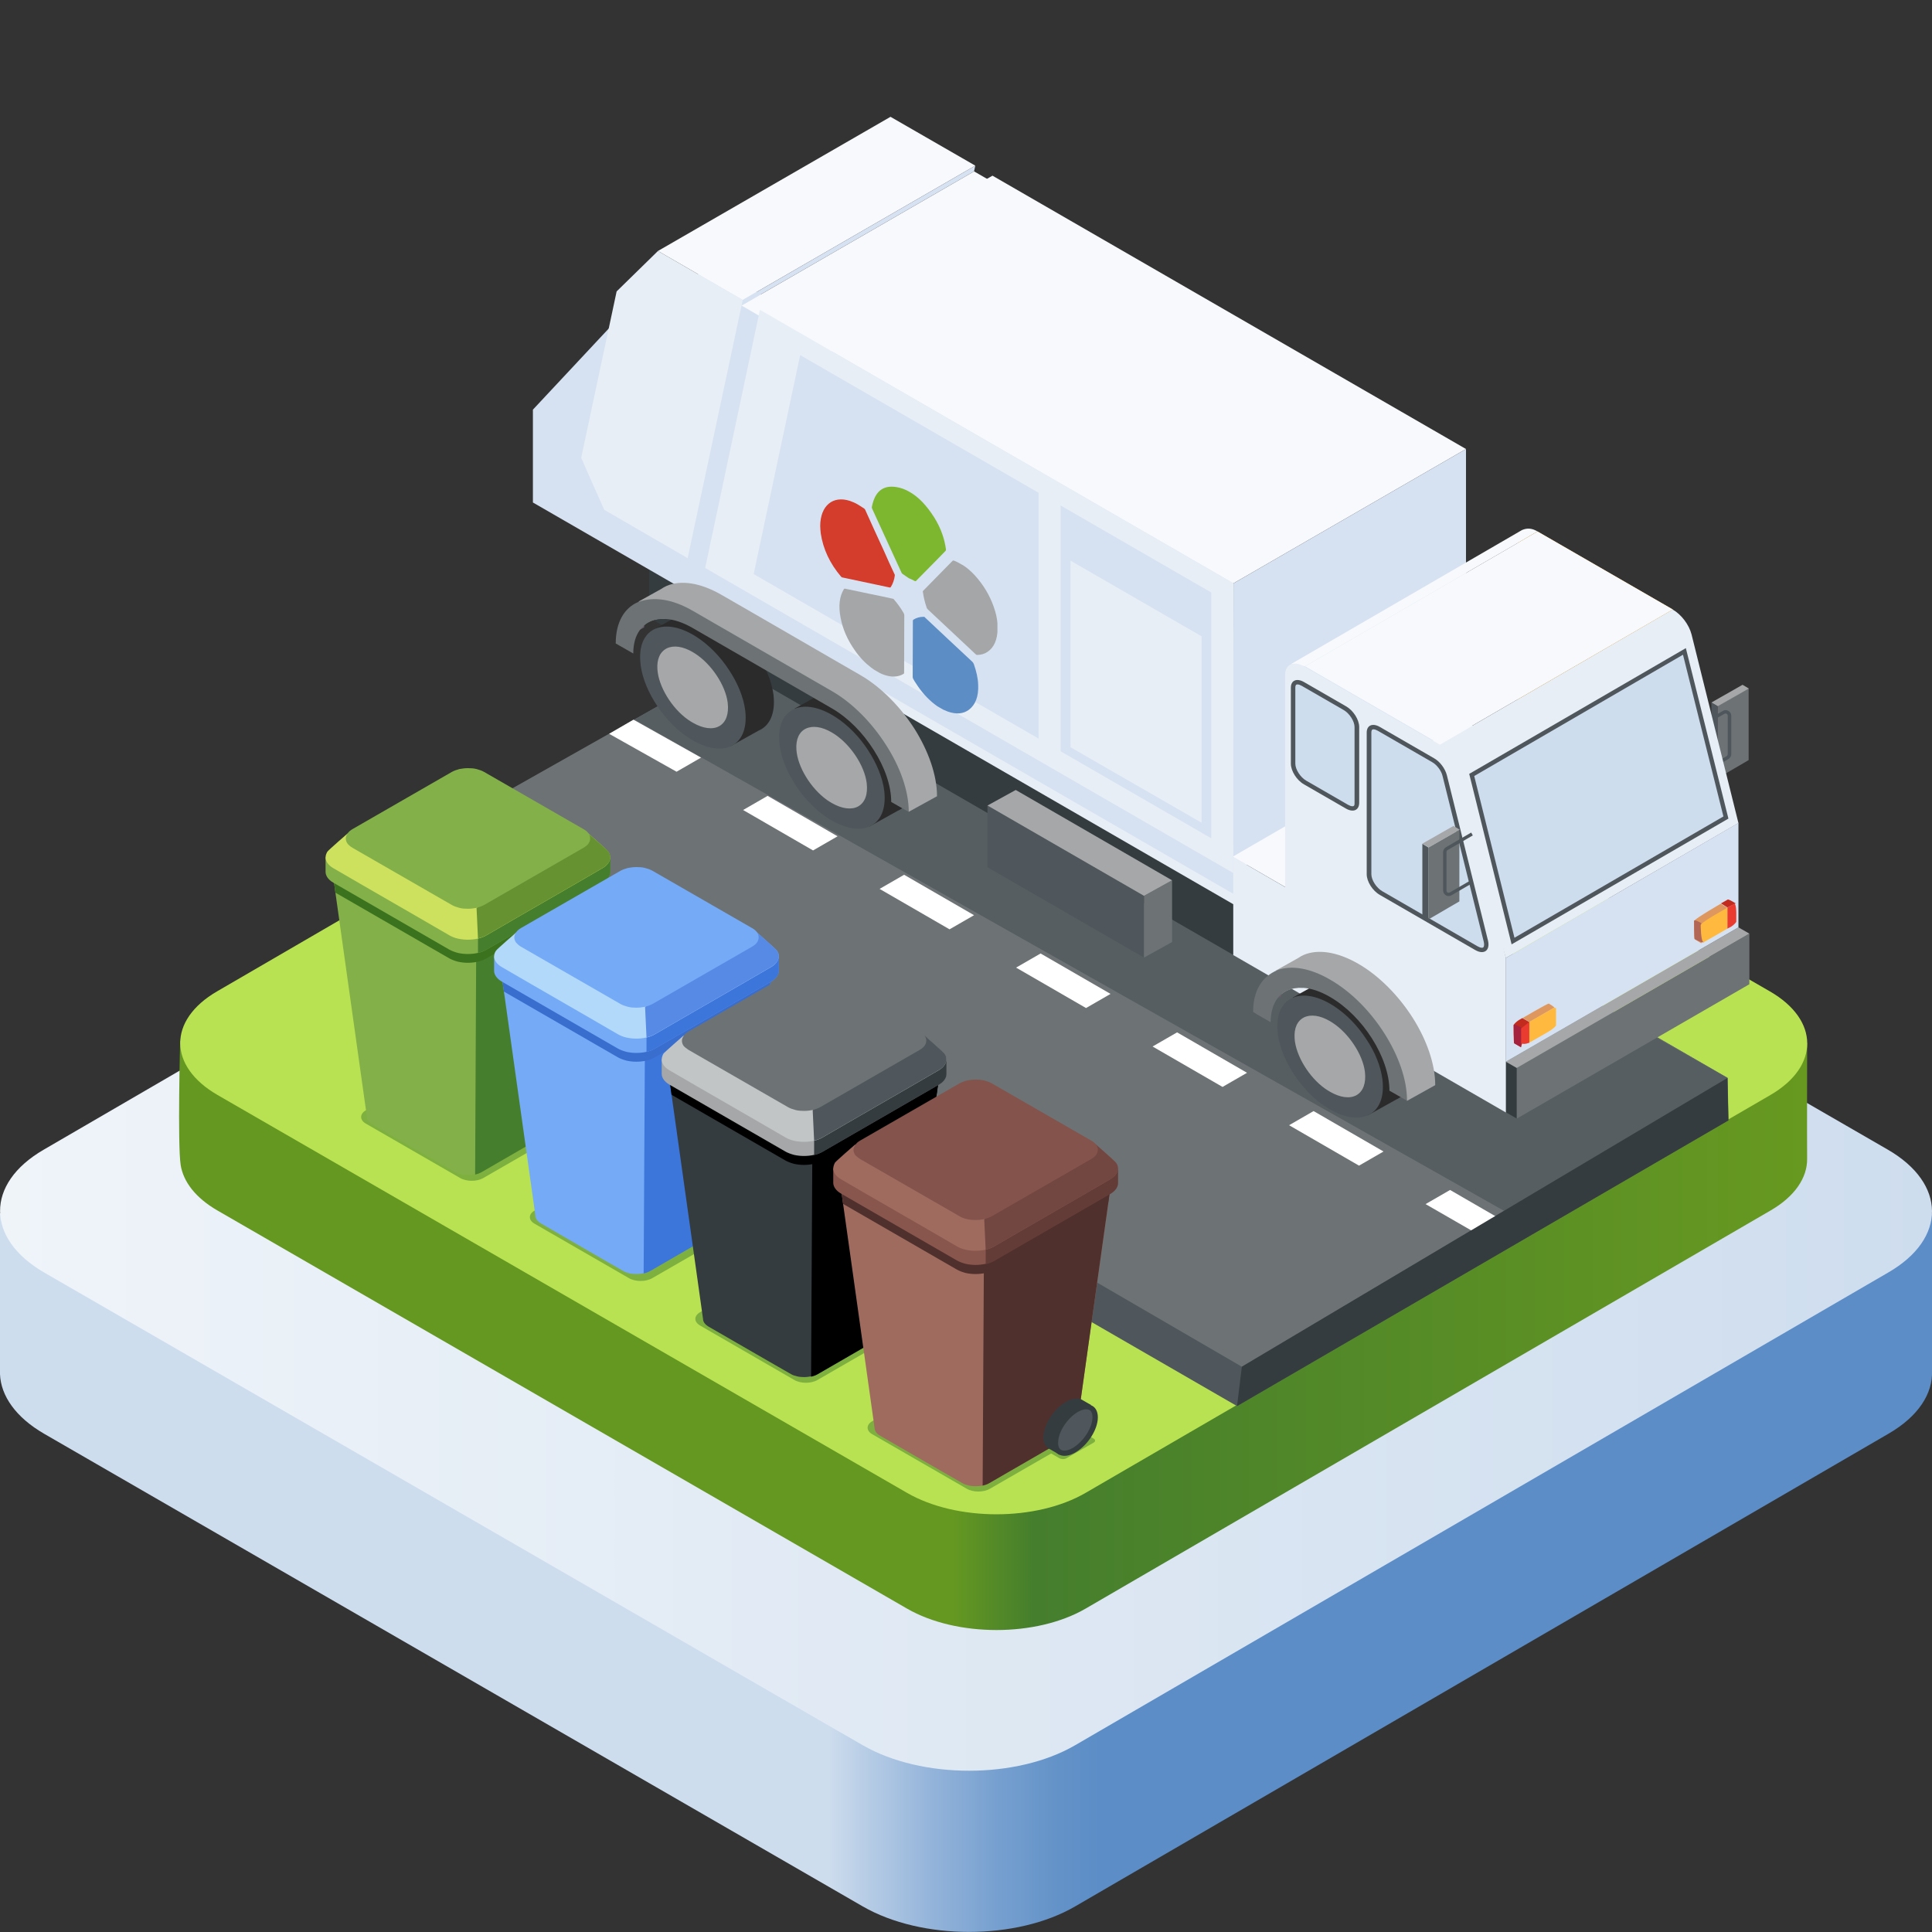 <?xml version="1.0" encoding="utf-8"?>
<!-- Generator: Adobe Illustrator 26.2.1, SVG Export Plug-In . SVG Version: 6.00 Build 0)  -->
<svg version="1.1" xmlns="http://www.w3.org/2000/svg" xmlns:xlink="http://www.w3.org/1999/xlink" x="0px" y="0px"
	 viewBox="0 0 1080 1080" enable-background="new 0 0 1080 1080" xml:space="preserve">
<rect x="0" y="0" width="1080" height="1080" fill="#333333" stroke="none"/>
<g id="Background">
	<linearGradient id="SVGID_1_" gradientUnits="userSpaceOnUse" x1="462.991" y1="879.115" x2="615.519" y2="879.115">
		<stop  offset="0" style="stop-color:#CEDDEE"/>
		<stop  offset="9.347320e-02" style="stop-color:#BED2E8"/>
		<stop  offset="0.376" style="stop-color:#94B4DA"/>
		<stop  offset="0.631" style="stop-color:#759FCF"/>
		<stop  offset="0.848" style="stop-color:#6392C8"/>
		<stop  offset="1" style="stop-color:#5C8DC6"/>
	</linearGradient>
	<path fill="url(#SVGID_1_)" d="M1080,766.3L1080,766.3l0-88L0,678.2l0,90c0.5,12.1,8.8,24.1,24.7,33.3l457.6,264.2
		c32.9,19,86,19,118.7,0l454.6-264.2C1072.4,791.8,1080.5,779,1080,766.3z"/>
	<g>
		
			<linearGradient id="SVGID_00000004517525608076072690000010654962146445179541_" gradientUnits="userSpaceOnUse" x1="0" y1="676.994" x2="1080" y2="676.994">
			<stop  offset="0" style="stop-color:#EFF4F9"/>
			<stop  offset="1" style="stop-color:#CEDDEE"/>
		</linearGradient>
		<path fill="url(#SVGID_00000004517525608076072690000010654962146445179541_)" d="M1055.2,642.6c32.9,19,33.1,49.8,0.4,68.7
			L601,975.6c-32.7,19-85.8,19-118.7,0L24.8,711.4c-32.9-19-33-49.8-0.4-68.7L479,378.4c32.7-19,85.8-19,118.7,0L1055.2,642.6z"/>
	</g>
</g>
<g id="Element">
	<g id="XMLID_90_">
		<polygon id="XMLID_94_" fill="#B8E252" points="540,810.2 306.2,675 306.2,615 540,750.2 		"/>
	</g>
	<g>
		
			<linearGradient id="SVGID_00000166633917005307641870000007425991961426202032_" gradientUnits="userSpaceOnUse" x1="100.179" y1="647.78" x2="1010.243" y2="647.78">
			<stop  offset="0.475" style="stop-color:#659821"/>
			<stop  offset="0.525" style="stop-color:#457E2D"/>
			<stop  offset="1" style="stop-color:#679920"/>
		</linearGradient>
		<path fill="url(#SVGID_00000166633917005307641870000007425991961426202032_)" d="M1010.2,583.1c0,0-0.1,54.2,0,64.7
			c0.1,10.5-6.8,21-20.5,28.9L606.9,899.2c-27.5,16-72.2,16-99.9,0L121.6,676.7c-12.3-7.1-19.1-16.1-20.6-25.4
			c-1.8-11.6-0.3-69.4-0.3-69.4l403.3-185.6c27.5-16,72.3-16,99.9,0L1010.2,583.1z"/>
	</g>
	<g>
		<path fill="#B8E252" d="M989.4,554.2c27.7,16,27.8,41.9,0.3,57.9L606.9,834.5c-27.5,16-72.2,16-99.9,0L121.6,612.1
			c-27.7-16-27.8-41.9-0.3-57.9l382.8-222.5c27.5-16,72.3-16,99.9,0L989.4,554.2z"/>
	</g>
</g>
<g id="Details">
	<g id="XMLID_00000068647633478532920700000002420443122954539167_">
		<polygon id="XMLID_00000008131950108158672550000011815708427875301004_" fill="#B8E252" points="540,810.2 306.2,675 306.2,615 
			540,750.2 		"/>
	</g>
	<polygon fill="#4F575C" points="488.2,326.8 211.2,483.2 211.2,508.6 691.5,786 966.2,626.3 965.8,602.6 	"/>
	<polygon fill="#6D7275" points="488.2,326.8 211.2,483.2 694.2,764 965.8,602.6 	"/>
	<g>
		<polygon fill="#FFFFFF" points="378.2,431.4 391.9,423.5 354.1,402.3 340.5,410.2 		"/>
		<polygon fill="#FFFFFF" points="454.5,475.4 468.2,467.5 429.1,444.9 415.4,452.8 		"/>
		<polygon fill="#FFFFFF" points="530.8,519.5 544.5,511.6 505.4,489 491.7,496.9 		"/>
		<polygon fill="#FFFFFF" points="607.1,563.5 620.8,555.6 581.7,533 568,540.9 		"/>
		<polygon fill="#FFFFFF" points="683.4,607.6 697.1,599.7 658,577.1 644.3,585 		"/>
		<polygon fill="#FFFFFF" points="759.7,651.6 773.4,643.7 734.3,621.1 720.6,629 		"/>
		<polygon fill="#FFFFFF" points="823.3,688.3 836.7,680.3 810.6,665.2 796.9,673.1 		"/>
	</g>
	<g>
		<g>
			<g>
				<g>
					<path fill="#4F575C" d="M956.7,432.8c3.5,2.1,3.5-7.9,3.5-7.9v-10v-10v-10c-3.5-2.1-3.5-2.1-3.5-2.1v20.1v10L956.7,432.8z"/>
					<polygon fill="#6D7275" points="977.5,424.9 971.7,428.3 966,431.6 960.2,434.9 960.2,394.8 966,391.5 971.7,388.1 
						977.5,384.8 977.5,394.8 977.5,404.9 977.5,414.9 					"/>
					<path fill="#A5A7A8" d="M956.7,392.7l5.8-3.3l5.8-3.3l5.8-3.3c3.5,2.1,3.5,2.1,3.5,2.1l-11.5,6.6l-5.8,3.3L956.7,392.7z"/>
				</g>
			</g>
			<g>
				<path fill="#4F575C" d="M952.1,432.5l14.1-8.2c1-0.6,1.6-1.6,1.6-2.7v-21.5c0-1.1-0.6-2.1-1.6-2.7c-1-0.6-2.1-0.6-3.1,0
					l-11.8,6.8l0.9,1.6l11.8-6.8c0.6-0.3,1-0.1,1.2,0c0.2,0.1,0.6,0.4,0.6,1.1v21.5c0,0.4-0.2,0.8-0.6,1.1l-14.1,8.1L952.1,432.5z"
					/>
			</g>
		</g>
		<g>
			<polygon opacity="0.74" fill="#4F575C" points="965.6,602.6 841.9,677.5 354.7,402.3 483.8,327.7 			"/>
			<polygon fill="#E7EEF6" points="695.3,512.7 394.2,338.9 394.2,317.5 695.3,491.4 			"/>
			<polygon fill="#353C3F" points="362.9,345.3 847.9,625.3 847.9,597 362.9,316.9 			"/>
			<polygon fill="#D6E2F1" points="390.3,326.9 689.7,499.8 689.5,316.9 390.3,144.3 			"/>
			<polygon fill="#F7F9FC" points="591.9,123.1 461.9,198.2 414.5,170.8 544.5,95.8 			"/>
			<polygon fill="#F7F9FC" points="819.5,251 689.5,326.1 424.8,173.2 554.8,98.2 			"/>
			<polygon fill="#F7F9FC" points="545.2,92.6 415.2,167.7 367.8,140.3 497.8,65.3 			"/>
			<polygon fill="#D6E2F1" points="819.5,412.8 689.4,487.9 689.5,326.1 819.5,251 			"/>
			<polygon fill="#F7F9FC" points="894.7,447 764.6,522.5 689.1,478.9 819.2,403.5 			"/>
			<path fill="#E7EEF6" d="M945.6,354.7c-1.4-5.5-5.7-11.2-10.6-14l-86.5,50.2L823,405.7l-3.5,2.1l-14.5,8.4l36.8,119.3l130-75.4
				L945.6,354.7z"/>
			<path fill="#F7F9FC" d="M859.5,297.1l-11,6.4l-119,69l-7.8-1.3l129.1-74.9C853.8,295,856.5,295.3,859.5,297.1z"/>
			<polygon fill="#FFB93E" points="935.1,340.7 891.8,365.8 848.5,390.9 848.5,303.5 859.5,297.1 897.3,318.9 			"/>
			<polygon fill="#E7EEF6" points="424.8,173.2 689.5,326.1 689.4,488 394.2,317.5 			"/>
			<polygon fill="#D6E2F1" points="421.3,320.9 447.3,198.5 677.1,331.2 677.1,468.6 			"/>
			<polygon fill="#E7EEF6" points="592.9,270.3 580.6,263.2 580.6,415.1 592.9,422.2 			"/>
			<polygon fill="#E7EEF6" points="671.7,459.9 598.4,417.7 598.4,313.4 671.7,355.7 			"/>
			<polygon fill="#6D7275" points="977.9,550.2 847.9,625.3 847.9,597 977.9,521.9 			"/>
			<g>
				<polygon fill="#4F575C" points="639.5,535.3 552,484.8 552,450.3 639.5,500.8 				"/>
				<polygon fill="#6D7275" points="655.2,526.6 639.5,535.3 639.5,500.8 655.2,492.1 				"/>
				<polygon fill="#A5A7A8" points="552,450.3 567.8,441.6 655.2,492.1 639.5,500.8 				"/>
			</g>
			<polygon fill="#A5A7A8" points="977.9,521.9 847.9,597 841.8,593.5 971.8,518.4 			"/>
			<polygon fill="#D6E2F1" points="841.8,535.5 841.8,593.5 971.8,518.4 971.8,460 			"/>
			<polygon fill="#4F575C" points="821.3,432.6 942.4,362.3 966.2,457.6 845,527.9 			"/>
			<polygon fill="#CEDDEE" points="824.1,433.8 940.8,366 963.4,456.4 846.6,524.2 			"/>
			<polygon fill="#F7F9FC" points="935.1,340.7 805,416.1 729.5,372.5 859.5,297.1 			"/>
			<path fill="#2B2B2B" d="M432.4,388.5c-0.9-7.4-4.3-15.5-9.1-22.9c-4.9-7.4-11.3-14-18.2-18.5c-8.9-5.7-17.1-7-22.8-4.6
				c-0.8,0.3-1.6,0.8-2.3,1.3l-13.5,7.5l7.2,7.5c0,0.6,0,1.1,0,1.6c0.4,7.2,3.4,15.3,7.9,22.8c4.6,7.5,10.7,14.4,17.6,19.3
				c3.9,2.8,7.7,4.7,11.3,5.8l-2.2,8.9l15.8-8.8C430.2,405.8,433.6,398.9,432.4,388.5z"/>
			<path fill="#4F575C" d="M416.6,397.3c1.2,10.4-2.2,17.3-8.4,20c-6.2,2.6-15.1,0.9-24.8-5.9c-6.9-4.9-13.1-11.8-17.6-19.3
				c-4.6-7.5-7.5-15.6-7.9-22.8c-0.6-9.3,2.8-15.5,8.6-17.9c5.8-2.4,13.9-1.1,22.8,4.6c7,4.5,13.4,11.1,18.2,18.5
				C412.3,381.7,415.7,389.8,416.6,397.3z"/>
			<path fill="#A5A7A8" d="M387.3,404c-0.9-0.5-1.8-1.1-2.7-1.7c-9.1-6.4-16.5-18.6-17.1-28.1c-0.4-5.8,1.5-9.9,5.3-11.8
				c3.8-1.8,8.9-1.1,14.4,2.1c0.4,0.3,0.9,0.5,1.3,0.8c9.2,5.9,17.1,17.8,18.3,27.6c0.7,6.2-0.9,10.8-4.7,13
				C398.4,408,393,407.3,387.3,404z"/>
			<path fill="#2B2B2B" d="M510.1,433.3c-0.9-7.4-4.2-15.5-9.1-22.9c-4.9-7.4-11.3-14-18.2-18.5c-8.9-5.7-17.1-7-22.8-4.6
				c-0.8,0.3-1.6,0.8-2.3,1.3l-13.5,7.5l7.5,11.8c0.9,6.5,3.7,13.5,7.7,20.1c4.4,7.3,10.4,14,17.1,18.9l9.6,15.1l15.8-8.8
				C507.9,450.7,511.3,443.7,510.1,433.3z"/>
			<path fill="#4F575C" d="M494.3,442.1c1.2,10.4-2.2,17.3-8.4,20c-6.2,2.6-15.1,0.9-24.8-5.9c-6.9-4.9-13.1-11.8-17.6-19.3
				c-4.6-7.5-7.5-15.6-7.9-22.8c-0.6-9.3,2.8-15.4,8.6-17.9c5.8-2.4,13.9-1.1,22.8,4.6c7,4.5,13.4,11.1,18.2,18.5
				C490,426.6,493.4,434.7,494.3,442.1z"/>
			<path fill="#A5A7A8" d="M465,448.9c-0.9-0.5-1.8-1.1-2.7-1.7c-9.1-6.5-16.5-18.6-17.1-28.1c-0.4-5.8,1.5-10,5.3-11.8
				c3.8-1.8,8.9-1.1,14.4,2.1c0.4,0.3,0.9,0.5,1.3,0.8c9.2,5.9,17.1,17.8,18.3,27.6c0.7,6.2-0.9,10.8-4.8,13
				C476.1,452.8,470.7,452.2,465,448.9z"/>
			<path fill="#685C6D" d="M360.1,350.7c0,0-2.5,1.4-2.5,1.4c0.7-1,1.5-1.9,2.5-2.7C360.1,349.9,360.1,350.3,360.1,350.7z"/>
			<path fill="#E7EEF6" d="M841.8,535.5v43.2v43.2l-76.2-44l-76.2-44v-27.4v-27.4l14.5,8.4l14.5,8.4v-59.3v-59.3
				c0-3,1.2-5.1,3.2-5.9c2-0.8,4.7-0.5,7.8,1.3l37.7,21.8l37.8,21.8c2.4,1.4,4.8,3.6,6.6,6c1.9,2.5,3.3,5.3,4,8l13.1,52.6
				L841.8,535.5z"/>
			<path fill="#4F575C" d="M824.7,531.1l-53.3-30.8c-4.1-2.3-7.4-7.5-7.4-11.6v-79.2c0-4.1,3.3-5.5,7.4-3.1l30.3,17.5
				c3.3,1.9,6.1,5.7,7.1,9.4l23,92.5C833.1,531.3,829.6,533.9,824.7,531.1z"/>
			<path fill="#CEDDEE" d="M828.4,529.8c-0.7,0-1.5-0.3-2.4-0.8l-53.3-30.8c-3.3-1.9-6.1-6.3-6.1-9.5v-79.2c0-1.8,0.8-1.8,1.2-1.8
				c0.7,0,1.5,0.3,2.4,0.8l30.3,17.5c2.7,1.5,5.2,4.8,5.9,7.8l23,92.5c0.4,1.6,0.2,2.7-0.1,3.1C829.2,529.6,829,529.8,828.4,529.8z"
				/>
			<path fill="#4F575C" d="M752.4,452L729,438.5c-4.1-2.3-7.4-7.5-7.4-11.6v-42.5c0-4.1,3.3-5.5,7.4-3.1l23.4,13.5
				c4.1,2.3,7.4,7.5,7.4,11.6v42.5C759.7,453,756.4,454.3,752.4,452z"/>
			<path fill="#CEDDEE" d="M756,450.7c-0.7,0-1.5-0.3-2.4-0.8l-23.4-13.5c-3.3-1.9-6.1-6.3-6.1-9.5v-42.5c0-1.8,0.8-1.8,1.2-1.8
				c0.7,0,1.5,0.3,2.4,0.8l23.4,13.5c3.3,1.9,6.1,6.3,6.1,9.5v42.5C757.3,450.7,756.5,450.7,756,450.7z"/>
			<g>
				<path fill="#685C6D" d="M716.3,556.9l-2.2,1.2c0.6-0.9,1.4-1.6,2.2-2.3C716.3,556.2,716.3,556.5,716.3,556.9z"/>
				<path fill="#2B2B2B" d="M788.6,594.8c-0.9-7.4-4.3-15.5-9.1-22.9c-4.9-7.4-11.3-14-18.2-18.5c-8.9-5.7-17.1-7-22.8-4.6
					c-0.8,0.3-1.6,0.8-2.3,1.3l-13.5,7.5l7.5,11.8c0.9,6.5,3.7,13.5,7.7,20.1c4.4,7.3,10.4,14,17.1,18.9l9.6,15.1l15.8-8.8
					C786.4,612.1,789.9,605.2,788.6,594.8z"/>
				<path fill="#4F575C" d="M772.8,603.6c1.2,10.4-2.2,17.3-8.4,20c-6.2,2.6-15.1,0.9-24.8-5.9c-6.9-4.9-13.1-11.8-17.6-19.3
					c-4.6-7.5-7.5-15.6-7.9-22.8c-0.6-9.3,2.8-15.4,8.6-17.9c5.8-2.4,13.9-1.1,22.8,4.6c7,4.5,13.4,11.1,18.2,18.5
					C768.6,588,771.9,596.1,772.8,603.6z"/>
				<path fill="#A5A7A8" d="M743.5,610.3c-0.9-0.5-1.8-1.1-2.7-1.7c-9.1-6.4-16.5-18.6-17.1-28.1c-0.4-5.8,1.5-9.9,5.3-11.8
					c3.8-1.8,8.9-1.1,14.4,2.1c0.4,0.3,0.9,0.5,1.3,0.8c9.2,5.9,17.1,17.8,18.3,27.6c0.7,6.2-0.9,10.8-4.7,13
					C754.6,614.3,749.2,613.6,743.5,610.3z"/>
				<path fill="#A5A7A8" d="M802.3,606.6l-15.8,8.8l-5.7-17l-16.8-29.2L747,552.9l-16.5-4.3c-0.9,1-1.7,2.2-2.3,3.6
					c-3-0.2-5.8,0.2-8.2,1.3c-1.4,0.6-2.6,1.3-3.7,2.3c0.1-3.9,0.8-7.4,1.9-10.4l-5.1-2.8l12.5-7c1-0.7,2.1-1.3,3.2-1.8
					c7.8-3.3,18.5-1.9,30.4,4.9c11.8,6.8,22.6,17.9,30.4,30.1C797.5,581.2,802.3,594.8,802.3,606.6z"/>
				<path fill="#6D7275" d="M773.9,577.7c-7.8-12.3-18.5-23.3-30.4-30.1c-11.3-6.6-21.7-8.1-29.4-5.3c-8.8,3.7-13.6,11.6-13.6,23.4
					c0,0.1,4.9,2.9,4.9,2.9l4.9,2.8c0-5.6,1.4-10.1,3.8-13.3c0.6-0.9,1.4-1.6,2.2-2.3c1.2-1,2.4-1.8,3.7-2.3c2.4-1,5.1-1.5,8.2-1.3
					c4.6,0.2,9.8,1.9,15.3,5.1c9.2,5.3,17.5,13.8,23.5,23.3c6,9.5,9.7,19.9,9.7,29.1l4.9,2.8l4.9,2.8
					C786.6,603.5,781.7,590,773.9,577.7z"/>
			</g>
			<polygon fill="#D6E2F1" points="545.2,92.6 544.5,95.8 414.5,170.8 415.2,167.7 			"/>
			<polygon fill="#D6E2F1" points="392.5,316.2 392.7,180.4 360.9,161.6 297.9,229 297.9,280.9 392.5,335.5 			"/>
			<path fill="#E7EEF6" d="M367.8,140.3l47.4,27.4L384.4,312L337.8,285c-4.8-10.7-8.2-18.3-12.9-29.1l19.8-93L367.8,140.3z"/>
			<path fill="#A5A7A8" d="M523.8,445.1c0,0-15.8,8.7-15.8,8.7c0,0-5.8-11.5-5.8-11.5l-6.6-20l-20.7-25.5L427,367.9l-48.9-24.8
				l-3.5-1.1c-1,1.1-1.9,2.4-2.6,3.9c-3-0.2-5.8,0.2-8.2,1.2c-1.4,0.6-2.6,1.3-3.7,2.3c0.1-4.4,1-8.1,2.3-11.3l-5.5-1.8l12.6-7
				c1-0.7,2.1-1.3,3.2-1.8c7.8-3.3,18.5-1.9,30.4,4.9c8.6,4.9,23.7,13.7,38.8,22.4c15.1,8.8,30.3,17.5,38.9,22.5
				c11.8,6.8,22.6,17.9,30.4,30.1C519,419.8,523.8,433.3,523.8,445.1z"/>
			<path fill="#6D7275" d="M508,453.8c0,0.1-4.9-2.7-4.9-2.7l-4.9-2.8c0-9.2-3.7-19.6-9.8-29.1c-6-9.5-14.3-18-23.5-23.3
				c-9.2-5.3-24-13.9-38.8-22.4c-14.8-8.6-29.7-17.1-38.8-22.4c-5.5-3.2-10.8-4.9-15.3-5.1c-3-0.2-5.8,0.2-8.2,1.3
				c-1.4,0.6-2.6,1.3-3.7,2.3c-0.9,0.8-1.7,1.7-2.5,2.7c-2.3,3.2-3.6,7.5-3.6,13l-4.9-2.8l-4.9-2.8c0-11.9,4.8-19.9,12.6-23.2
				c8.7-3.2,19.1-1.6,30.4,4.9c8.5,4.9,23.7,13.7,38.8,22.4c15.1,8.7,30.3,17.5,38.8,22.4c11.9,6.8,22.6,17.9,30.4,30.1
				C503.1,428.5,508,442,508,453.8z"/>
			<g>
				<g>
					<path fill="#C22C1E" d="M970.3,505l-3.4,1.7l-1.2,0.6l-3.7-2.3l2-1.1l1.9-1.1C966.7,502.8,970.3,505,970.3,505z"/>
					<path fill="#DF9760" d="M965.6,507.4l-3.7,5v4.4l-5.7,3.3l-4,5.5l-1.2,1.7l-3.7-2.3c-0.3-0.5-0.3-10.2-0.3-10.2
						c1-1.6,14.9-9.6,14.9-9.6L965.6,507.4z"/>
					<path fill="#B26655" d="M952.4,526.7c-1.4,0.5-5.1-1.8-5.1-1.8c-0.3-0.5-0.3-10.2-0.3-10.2c0.3-0.9,4,1.3,4,1.3l1.2,9.4
						L952.4,526.7z"/>
					<path fill="#E93B30" d="M965.6,519.1v-5.9v-5.8l2-1.1l2-1.1c1,0.4,1,5.3,1,5.3v4.8c-1,1.6-3,2.8-3,2.8L965.6,519.1z"/>
					<path fill="#FFB93E" d="M965.6,507.4v11.7l-6.9,4l-6.3,3.6c-1.7-0.1-1.7-9.7-1.7-9.7c1-1.6,8-5.6,8-5.6L965.6,507.4z"/>
				</g>
				<g>
					<g>
						<path fill="#C22C1E" d="M854.9,571.3l-4.7,14.1l-3.8-2.2c-0.3-0.6-0.3-10.2-0.3-10.2c1-1.6,3-2.8,3-2.8l1.9-1.1L854.9,571.3z"
							/>
						<path fill="#DF9760" d="M868.8,563.3c0.7-0.1-3-2.3-3-2.3c-0.9,0-14.7,8.1-14.7,8.1l3.9,2.2L868.8,563.3L868.8,563.3z"/>
						<path fill="#FFB93E" d="M869.8,563.7v2.4v2.4v2.4v2.4c-1,1.6-4.5,3.6-4.5,3.6l-3.5,2l-3.5,2l-3.5,2v-2.9v-2.9v-2.9v-2.9l3.5-2
							l3.5-2l3.5-2l3.5-2C869.8,563.5,869.8,563.6,869.8,563.7z"/>
						<path fill="#E93B30" d="M854.9,571.3v2.9v2.9v2.9v2.9c-4.9,1.8-4.9-0.6-4.9-0.6V580v-2.4v-2.4
							C854,571.9,854.9,571.3,854.9,571.3z"/>
					</g>
					<path fill="#A5213D" d="M850.3,574.3v11.1l-3.8-2.2c-0.3-0.6-0.3-10.2-0.3-10.2C846.4,572.1,850.3,574.3,850.3,574.3z"/>
				</g>
			</g>
		</g>
		<g>
			<g>
				<path fill="#4F575C" d="M795.1,511.8c3.5,2.1,3.5,2.1,3.5,2.1v-20.1v-10v-10c-3.5-2.1-3.5-2.1-3.5-2.1v20.1v10V511.8z"/>
				<polygon fill="#6D7275" points="815.8,503.9 810.1,507.2 804.3,510.6 798.6,513.9 798.6,473.7 804.3,470.4 810.1,467.1 
					815.8,463.8 815.8,473.8 815.8,483.8 815.8,493.9 				"/>
				<path fill="#A5A7A8" d="M795.1,471.6l5.8-3.3l5.8-3.3l5.8-3.3c3.5,2.1,3.5,2.1,3.5,2.1l-11.5,6.6l-5.8,3.3L795.1,471.6z"/>
			</g>
			<g>
				<path fill="#4F575C" d="M809.7,500.9c0.5,0,1.1-0.1,1.6-0.4l11.9-6.9l-0.9-1.6l-11.9,6.9c-0.6,0.3-1.1,0.1-1.2,0
					c-0.2-0.1-0.6-0.4-0.6-1.1v-21.5c0-0.4,0.2-0.9,0.6-1.1l14.1-8.2l-0.9-1.6l-14.1,8.2c-1,0.6-1.6,1.6-1.6,2.7v21.5
					c0,1.1,0.6,2.1,1.6,2.7C808.7,500.8,809.2,500.9,809.7,500.9z"/>
			</g>
		</g>
	</g>
	<g>
		<g>
			<path opacity="0.5" fill="#457E2D" d="M204.5,620.7l52.7-30.4c3.6-2.1,9.4-2.1,13,0l52.7,30.4c3.4,2,3.5,5.1,0.5,7.1l4.8,2.7
				c1,0.6,1,1.6,0,2.2l-15.3,8.8c-1,0.6-2.7,0.6-3.8,0l-4.7-2.7l-34.2,19.7c-3.6,2.1-9.4,2.1-13,0l-52.7-30.4
				C201,626.1,201,622.7,204.5,620.7z"/>
			<g>
				<path fill="#B22C55" d="M186.1,488.7c0.6,1.3,1.2,1.9,2.3,2.5l64.8,37.4c1.1,0.6,2.3,1.1,3.8,1.4c1.5,0.3,3,0.5,4.6,0.5
					c1.6,0,3.2-0.2,4.6-0.5c1.4-0.3,2.7-0.8,3.8-1.4l64.9-37.4c1.1-0.6,1.7-1.3,2-1.6c-0.3-2.1-0.8-2.7-2-3.4L270,448.7
					c-1.1-0.6-2.3-1.1-3.8-1.4c-1.5-0.3-3-0.5-4.6-0.5c-1.6,0-3.2,0.2-4.6,0.5c-1.4,0.3-2.7,0.8-3.8,1.4l-64.8,37.4
					c-1.1,0.6-1.7,1.2-2,1.6C186.2,488.1,186.1,488.4,186.1,488.7z"/>
				<path fill="#83B049" d="M186.1,488.9l1.4,10.1l17.6,125.3c0,0.8,0.3,1.6,0.8,2.3c0.5,0.7,1.3,1.4,2.3,2l34.5,19.9l11.5,6.6
					c1,0.6,2.2,1,3.5,1.3c1.3,0.3,2.6,0.4,3.9,0.4c1.4,0,2.7-0.2,3.9-0.4c1.3-0.3,2.4-0.7,3.5-1.3l23-13.3l23-13.3
					c1-0.6,1.8-1.3,2.3-2c0.5-0.7,0.8-1.5,0.8-2.3L335.7,499l1.4-10.2c-0.6,1.1-1.1,1.7-2.3,2.3L270,528.6c-1.1,0.6-2.3,1.1-3.8,1.4
					c-1.5,0.3-3,0.5-4.6,0.5c-1.6,0-3.2-0.2-4.6-0.5c-1.4-0.3-2.7-0.8-3.8-1.4l-64.8-37.4c-1.1-0.6-1.7-1.3-2-1.6
					C186.3,489.3,186.2,489.1,186.1,488.9z"/>
				<path fill="#457E2D" d="M265.6,656.6c1.3-0.3,2.4-0.7,3.5-1.3l23-13.3l23-13.3c1-0.6,1.8-1.3,2.3-2c0.5-0.7,0.8-1.5,0.8-2.3
					l19-135.5c-0.6,1.1-1.1,1.7-2.3,2.3L270,528.6c-1.1,0.6-2.3,1.1-3.8,1.4L265.6,656.6z"/>
				<path fill="#3B721E" d="M186.1,488.9l1.4,10.1l31.2,18l32.4,18.7c1.4,0.8,3.1,1.4,4.9,1.9c1.8,0.4,3.7,0.6,5.5,0.6
					c1.9,0,3.8-0.2,5.6-0.6c1.8-0.4,3.4-1,4.9-1.9l32.4-18.7l31.2-18l1.4-10.2c-0.6,1.1-1.1,1.7-2.3,2.3L270,528.6
					c-1.1,0.6-2.3,1.1-3.8,1.4c-1.5,0.3-3,0.5-4.6,0.5c-1.6,0-3.2-0.2-4.6-0.5c-1.4-0.3-2.7-0.8-3.8-1.4l-64.8-37.4
					c-1.1-0.6-1.7-1.3-2-1.6C186.3,489.3,186.2,489.1,186.1,488.9z"/>
				<path fill="#83B049" d="M182,479.3v8.1c0,1.1,0.4,2.2,1.1,3.2c0.7,1,1.8,2,3.2,2.8l32.4,18.7l32.4,18.7c1.4,0.8,3.1,1.4,4.9,1.9
					c1.8,0.4,3.7,0.6,5.5,0.6c1.9,0,3.8-0.2,5.6-0.6c1.8-0.4,3.4-1,4.9-1.9l32.4-18.7l32.4-18.7c1.4-0.8,2.5-1.8,3.2-2.8
					c0.7-1,1.1-2.1,1.1-3.2v-8.1h-7.8l-1.9-1.1l-10.8-6.3l-16.2-9.4L272,443.8c-1.4-0.8-3.1-1.4-4.9-1.9c-1.8-0.4-3.7-0.6-5.6-0.6
					c-1.9,0-3.8,0.2-5.5,0.6c-1.8,0.4-3.4,1-4.9,1.9l-32.4,18.7l-16.2,9.4l-12.7,7.3H182z"/>
				<path fill="#457E2D" d="M267.2,524.6v8.1c1.8-0.4,3.4-1,4.9-1.9l32.4-18.7l32.4-18.7c1.4-0.8,2.5-1.8,3.2-2.8
					c0.7-1,1.1-2.1,1.1-3.2v-8.1h-7.8l-1.9-1.1L267.2,524.6z"/>
				<path fill="#CDE15E" d="M182,479.3c0,1.1,0.4,2.2,1.1,3.2c0.7,1,1.8,2,3.2,2.8l16.2,9.4l32.4,18.7l16.2,9.4
					c1.4,0.8,3.1,1.5,4.9,1.9c1.8,0.4,3.7,0.6,5.5,0.6c1.9,0,3.8-0.2,5.6-0.6c1.8-0.4,3.4-1,4.9-1.9l16.2-9.4l32.4-18.7l16.2-9.4
					c1.4-0.8,2.5-1.8,3.2-2.8c0.7-1,1.1-2.1,1.1-3.2c0-1.1-0.4-2.2-1.1-3.2C339.5,475.1,329,466,329,466l-4.7,0l-3.6-2.1l-1.7-1
					l-14.5-8.4L272,435.8c-1.4-0.8-3.1-1.5-4.9-1.9c-1.8-0.4-3.7-0.6-5.6-0.6c-1.9,0-3.8,0.2-5.5,0.6c-1.8,0.4-3.4,1-4.9,1.9
					l-32.4,18.7l-16.2,9.4l-3.3,1.9l-5,0.2c0,0-10.5,9.1-11.2,10.1C182.4,477.1,182,478.2,182,479.3z"/>
				<path fill="#669231" d="M266.4,507.6l0.8,17c1.8-0.4,3.4-1,4.9-1.9l16.2-9.4l32.4-18.7l16.2-9.4c1.4-0.8,2.5-1.8,3.2-2.8
					c0.7-1,1.1-2.1,1.1-3.2c0-1.1-0.4-2.2-1.1-3.2C339.5,475.1,329,466,329,466l-4.7,0l-3.6-2.1l-1.7-1L266.4,507.6z"/>
				<path fill="#83B049" d="M197,473.9l13.9,8l13.9,8l13.9,8l13.9,8c1.2,0.7,2.7,1.2,4.2,1.6c1.5,0.4,3.1,0.5,4.8,0.5
					c1.6,0,3.2-0.2,4.8-0.5c1.5-0.4,2.9-0.9,4.2-1.6l13.9-8l13.9-8l13.9-8l13.9-8c1.2-0.7,2.2-1.5,2.8-2.4c0.6-0.9,0.9-1.8,0.9-2.8
					s-0.3-1.9-0.9-2.8c-0.6-0.9-1.5-1.7-2.8-2.4l-13.9-8l-13.9-8l-13.9-8l-13.9-8c-1.2-0.7-2.7-1.2-4.2-1.6
					c-1.5-0.4-3.1-0.5-4.8-0.5c-1.6,0-3.2,0.2-4.8,0.5c-1.5,0.4-2.9,0.9-4.2,1.6l-13.9,8l-13.9,8l-13.9,8l-13.9,8
					c-1.2,0.7-2.1,1.5-2.7,2.4c-0.6,0.9-1,1.8-1,2.8s0.3,1.9,0.9,2.8C194.8,472.3,195.8,473.2,197,473.9z"/>
				<g>
					<path fill="#93819A" d="M303.1,618.5c2.3-3.6,5.4-6.8,8.8-8.8c3.4-2,6.6-2.4,8.8-1.4c1,0.6,5.4,3.1,5.4,3.1l-1.8,2.8
						c0,4.2-1.4,8.2-3.6,11.7c-2.3,3.6-5.4,6.8-8.8,8.8c-0.8,0.4-3.4,4.5-3.4,4.5l-5.4-3.1c-2.3-1-3.7-3.3-3.7-6.7
						C299.5,626,300.9,622.1,303.1,618.5z"/>
					<path fill="#7E6B83" d="M304.9,632.6c0,3.4,1.4,5.8,3.7,6.7c2.3,0.9,5.4,0.5,8.8-1.4c3.4-2,6.6-5.2,8.8-8.7
						c2.3-3.6,3.7-7.5,3.7-10.9c0-3.4-1.4-5.8-3.7-6.7c-2.3-1-5.4-0.5-8.8,1.4c-3.4,2-6.6,5.2-8.8,8.8
						C306.3,625.2,304.9,629.1,304.9,632.6z"/>
					<path fill="#504056" d="M311.1,636.9c1.4,0,3.1-0.5,4.8-1.5c2.9-1.7,5.7-4.5,7.8-7.8c2.1-3.3,3.2-6.6,3.2-9.4
						c0-1.2-0.2-3.4-1.9-4.1c-0.4-0.2-0.9-0.3-1.5-0.3c-1.4,0-3.1,0.5-4.8,1.5c-2.9,1.7-5.7,4.5-7.8,7.8c-2.1,3.3-3.2,6.6-3.2,9.4
						c0,1.2,0.3,3.4,1.9,4.1C310.1,636.9,310.6,636.9,311.1,636.9z"/>
				</g>
			</g>
		</g>
		<g>
			<path opacity="0.5" fill="#457E2D" d="M298.9,676.7l52.7-30.4c3.6-2.1,9.4-2.1,13,0l52.7,30.4c3.4,2,3.5,5.1,0.5,7.1l4.8,2.7
				c1,0.6,1,1.6,0,2.2l-15.3,8.8c-1,0.6-2.7,0.6-3.8,0l-4.7-2.7l-34.2,19.7c-3.6,2.1-9.4,2.1-13,0l-52.7-30.4
				C295.3,682.1,295.3,678.7,298.9,676.7z"/>
			<g>
				<path fill="#B22C55" d="M280.3,544c0.6,1.3,1.2,1.9,2.3,2.5l64.8,37.4c1.1,0.6,2.3,1.1,3.8,1.4c1.5,0.3,3,0.5,4.6,0.5
					c1.6,0,3.2-0.2,4.6-0.5c1.4-0.3,2.7-0.8,3.8-1.4l64.8-37.4c1.1-0.6,1.7-1.3,2-1.6c-0.3-2.1-0.8-2.7-2-3.4L364.2,504
					c-1.1-0.6-2.3-1.1-3.8-1.4c-1.5-0.3-3-0.5-4.6-0.5c-1.6,0-3.2,0.2-4.6,0.5c-1.4,0.3-2.7,0.8-3.8,1.4l-64.8,37.4
					c-1.1,0.6-1.7,1.2-2,1.6C280.4,543.4,280.3,543.7,280.3,544z"/>
				<path fill="#75AAF6" d="M280.3,544.2l1.4,10.1l17.6,125.3c0,0.8,0.3,1.6,0.8,2.3c0.5,0.7,1.3,1.4,2.3,2l34.5,20l11.5,6.6
					c1,0.6,2.2,1,3.4,1.3c1.3,0.3,2.6,0.4,3.9,0.4c1.3,0,2.7-0.1,3.9-0.4c1.3-0.3,2.4-0.7,3.5-1.3l23-13.3l23-13.3
					c1-0.6,1.8-1.3,2.3-2c0.5-0.7,0.8-1.5,0.8-2.3l17.6-125.3l1.4-10.2c-0.6,1.1-1.1,1.7-2.3,2.3l-64.8,37.4
					c-1.1,0.6-2.3,1.1-3.8,1.4c-1.5,0.3-3,0.5-4.6,0.5c-1.6,0-3.2-0.2-4.6-0.5c-1.4-0.3-2.7-0.8-3.8-1.4l-64.8-37.4
					c-1.1-0.6-1.7-1.3-2-1.6C280.5,544.6,280.4,544.4,280.3,544.2z"/>
				<path fill="#3D76DB" d="M359.8,711.9c1.3-0.3,2.4-0.7,3.5-1.3l23-13.3l23-13.3c1-0.6,1.8-1.3,2.3-2c0.5-0.7,0.8-1.5,0.8-2.3
					l19-135.5c-0.6,1.1-1.1,1.7-2.3,2.3l-64.8,37.4c-1.1,0.6-2.3,1.1-3.8,1.4L359.8,711.9z"/>
				<path fill="#396ECE" d="M280.3,544.2l1.4,10.1l31.2,18l32.4,18.7c1.4,0.8,3.1,1.4,4.9,1.9c1.8,0.4,3.7,0.6,5.5,0.6
					c1.9,0,3.8-0.2,5.6-0.6c1.8-0.4,3.4-1,4.9-1.9l32.4-18.7l31.2-18l1.4-10.2c-0.6,1.1-1.1,1.7-2.3,2.3l-64.8,37.4
					c-1.1,0.6-2.3,1.1-3.8,1.4c-1.5,0.3-3,0.5-4.6,0.5c-1.6,0-3.2-0.2-4.6-0.5c-1.4-0.3-2.7-0.8-3.8-1.4l-64.8-37.4
					c-1.1-0.6-1.7-1.3-2-1.6C280.5,544.6,280.4,544.4,280.3,544.2z"/>
				<path fill="#75AAF6" d="M276.2,534.6v8.1c0,1.1,0.4,2.2,1.1,3.2c0.7,1,1.8,2,3.2,2.8l32.4,18.7l32.4,18.7
					c1.4,0.8,3.1,1.4,4.9,1.9c1.8,0.4,3.7,0.6,5.5,0.6c1.9,0,3.8-0.2,5.6-0.6c1.8-0.4,3.4-1,4.9-1.9l32.4-18.7l32.4-18.7
					c1.4-0.8,2.5-1.8,3.2-2.8c0.7-1,1.1-2.1,1.1-3.2v-8.1h-7.9l-1.8-1.1l-10.8-6.3l-16.2-9.4l-32.4-18.7c-1.4-0.8-3.1-1.4-4.9-1.9
					c-1.8-0.4-3.7-0.6-5.6-0.6c-1.9,0-3.8,0.2-5.5,0.6c-1.8,0.4-3.4,1-4.9,1.9L313,517.9l-16.2,9.4l-12.7,7.3H276.2z"/>
				<path fill="#3D76DB" d="M361.4,579.9v8.1c1.8-0.4,3.4-1,4.9-1.9l32.4-18.7l32.4-18.7c1.4-0.8,2.5-1.8,3.2-2.8
					c0.7-1,1.1-2.1,1.1-3.2v-8.1h-7.9l-1.8-1.1L361.4,579.9z"/>
				<path fill="#B2D9FA" d="M276.2,534.6c0,1.1,0.4,2.2,1.1,3.2c0.7,1,1.8,2,3.2,2.8l16.2,9.4l32.4,18.7l16.2,9.4
					c1.4,0.8,3.1,1.5,4.9,1.9c1.8,0.4,3.7,0.6,5.5,0.6c1.9,0,3.8-0.2,5.6-0.6c1.8-0.4,3.4-1,4.9-1.9l16.2-9.4l32.4-18.7l16.2-9.4
					c1.4-0.8,2.5-1.8,3.2-2.8c0.7-1,1.1-2.1,1.1-3.2c0-1.1-0.3-2.2-1.1-3.2c-0.6-0.9-11.1-10.1-11.1-10.1l-4.7,0l-3.6-2.1l-1.7-1
					l-14.5-8.4l-32.4-18.7c-1.4-0.8-3.1-1.5-4.9-1.9c-1.8-0.4-3.7-0.6-5.6-0.6c-1.9,0-3.8,0.2-5.5,0.6c-1.8,0.4-3.4,1-4.9,1.9
					L313,509.8l-16.2,9.4l-3.3,1.9l-5,0.2c0,0-10.5,9.1-11.2,10.1C276.6,532.4,276.2,533.5,276.2,534.6z"/>
				<path fill="#578AE5" d="M360.6,562.9l0.8,17c1.8-0.4,3.4-1,4.9-1.9l16.2-9.4l32.4-18.7l16.2-9.4c1.4-0.8,2.5-1.8,3.2-2.8
					c0.7-1,1.1-2.1,1.1-3.2c0-1.1-0.3-2.2-1.1-3.2c-0.6-0.9-11.1-10.1-11.1-10.1l-4.7,0l-3.6-2.1l-1.7-1L360.6,562.9z"/>
				<path fill="#75AAF6" d="M291.2,529.2l13.9,8l13.9,8l13.9,8l13.9,8c1.2,0.7,2.7,1.2,4.2,1.6c1.5,0.4,3.1,0.5,4.8,0.5
					c1.6,0,3.2-0.2,4.8-0.5c1.5-0.4,2.9-0.9,4.2-1.6l13.9-8l13.9-8l13.9-8l13.9-8c1.2-0.7,2.2-1.5,2.8-2.4c0.6-0.9,0.9-1.8,0.9-2.8
					s-0.3-1.9-0.9-2.8c-0.6-0.9-1.5-1.7-2.8-2.4l-13.9-8l-13.9-8l-13.9-8l-13.9-8c-1.2-0.7-2.7-1.2-4.2-1.6
					c-1.5-0.4-3.1-0.5-4.8-0.5c-1.6,0-3.2,0.2-4.8,0.5c-1.5,0.4-2.9,0.9-4.2,1.6l-13.9,8l-13.9,8l-13.9,8l-13.9,8
					c-1.2,0.7-2.1,1.5-2.7,2.4c-0.6,0.9-1,1.8-1,2.8s0.3,1.9,0.9,2.8C289.1,527.6,290,528.5,291.2,529.2z"/>
				<g>
					<path fill="#93819A" d="M397,675.9c2.3-3.6,5.4-6.8,8.8-8.7c3.4-2,6.6-2.4,8.8-1.4c1,0.6,5.4,3.1,5.4,3.1l-1.8,2.8
						c0,4.2-1.4,8.2-3.6,11.7c-2.3,3.6-5.4,6.8-8.8,8.8c-0.8,0.4-3.4,4.5-3.4,4.5l-5.4-3.1c-2.3-1-3.7-3.3-3.7-6.7
						C393.4,683.4,394.8,679.4,397,675.9z"/>
					<path fill="#7E6B83" d="M398.8,689.9c0,3.4,1.4,5.8,3.7,6.7c2.3,1,5.4,0.6,8.8-1.4c3.4-2,6.6-5.2,8.8-8.8
						c2.3-3.6,3.7-7.5,3.7-10.9c0-3.4-1.4-5.8-3.7-6.7c-2.3-1-5.4-0.5-8.8,1.4c-3.4,2-6.6,5.2-8.8,8.8
						C400.2,682.5,398.8,686.5,398.8,689.9z"/>
					<path fill="#504056" d="M405,694.3c1.4,0,3-0.5,4.8-1.5c2.9-1.7,5.7-4.5,7.8-7.8c2.1-3.3,3.2-6.6,3.2-9.4
						c0-1.2-0.3-3.4-1.9-4.1c-0.4-0.2-0.9-0.3-1.5-0.3c-1.4,0-3.1,0.5-4.8,1.5c-2.9,1.7-5.7,4.5-7.8,7.8c-2.1,3.3-3.2,6.6-3.2,9.4
						c0,1.2,0.3,3.4,1.9,4.1C404,694.2,404.5,694.3,405,694.3z"/>
				</g>
			</g>
		</g>
		<g>
			<path opacity="0.5" fill="#457E2D" d="M391.4,733.5l52.7-30.4c3.6-2.1,9.4-2.1,13,0l52.7,30.4c3.4,2,3.5,5.1,0.5,7.1l4.8,2.7
				c1,0.6,1,1.6,0,2.2l-15.3,8.8c-1,0.6-2.7,0.6-3.8,0l-4.7-2.7L457,771.4c-3.6,2.1-9.4,2.1-13,0L391.4,741
				C387.8,738.9,387.8,735.6,391.4,733.5z"/>
			<g>
				<path fill="#B22C55" d="M374,601.6c0.6,1.3,1.2,1.9,2.3,2.5l64.9,37.4c1.1,0.6,2.3,1.1,3.8,1.4c1.5,0.3,3,0.5,4.6,0.5
					s3.2-0.2,4.6-0.5c1.4-0.3,2.7-0.8,3.8-1.4l64.8-37.4c1.1-0.6,1.7-1.3,2-1.6c-0.3-2.2-0.8-2.7-2-3.4l-64.8-37.4
					c-1.1-0.6-2.3-1.1-3.8-1.4c-1.5-0.4-3-0.5-4.6-0.5s-3.2,0.2-4.6,0.5c-1.4,0.3-2.7,0.8-3.8,1.4l-64.9,37.4
					c-1.1,0.6-1.7,1.2-2,1.6C374.1,601.1,374,601.4,374,601.6z"/>
				<path fill="#353C3F" d="M374,601.9l1.4,10.1L393,737.3c0,0.8,0.3,1.6,0.8,2.3c0.5,0.7,1.3,1.4,2.3,2l34.5,19.9l11.5,6.6
					c1,0.6,2.2,1,3.5,1.3c1.3,0.3,2.6,0.4,3.9,0.4c1.4,0,2.7-0.2,3.9-0.4c1.3-0.3,2.4-0.7,3.5-1.3l23-13.3l23-13.3
					c1-0.6,1.8-1.3,2.3-2c0.5-0.7,0.8-1.5,0.8-2.3L523.6,612l1.4-10.2c-0.6,1.1-1.1,1.7-2.3,2.3l-64.8,37.4
					c-1.1,0.6-2.3,1.1-3.8,1.4c-1.5,0.3-3,0.5-4.6,0.5s-3.2-0.2-4.6-0.5c-1.4-0.3-2.7-0.8-3.8-1.4l-64.9-37.4
					c-1.1-0.6-1.7-1.3-2-1.6C374.2,602.3,374.1,602.1,374,601.9z"/>
				<path d="M453.4,769.6c1.3-0.3,2.4-0.7,3.5-1.3l23-13.3l23-13.3c1-0.6,1.8-1.3,2.3-2c0.5-0.7,0.8-1.5,0.8-2.3l19-135.5
					c-0.6,1.1-1.1,1.7-2.3,2.3l-64.8,37.4c-1.1,0.6-2.3,1.1-3.8,1.4L453.4,769.6z"/>
				<path d="M374,601.9l1.4,10.1l31.2,18l32.4,18.7c1.4,0.8,3.1,1.4,4.9,1.9c1.8,0.4,3.7,0.6,5.5,0.6c1.9,0,3.8-0.2,5.6-0.6
					c1.8-0.4,3.4-1,4.9-1.9l32.4-18.7l31.2-18l1.4-10.2c-0.6,1.1-1.1,1.7-2.3,2.3l-64.8,37.4c-1.1,0.6-2.3,1.1-3.8,1.4
					c-1.5,0.3-3,0.5-4.6,0.5s-3.2-0.2-4.6-0.5c-1.4-0.3-2.7-0.8-3.8-1.4l-64.9-37.4c-1.1-0.6-1.7-1.3-2-1.6
					C374.2,602.3,374.1,602.1,374,601.9z"/>
				<path fill="#A5A7A8" d="M369.9,592.3v8c0,1.1,0.4,2.2,1.1,3.2c0.7,1,1.8,2,3.2,2.8l32.4,18.7l32.4,18.7c1.4,0.8,3.1,1.4,4.9,1.9
					c1.8,0.4,3.7,0.6,5.5,0.6c1.9,0,3.8-0.2,5.6-0.6c1.8-0.4,3.4-1,4.9-1.9l32.4-18.7l32.4-18.7c1.4-0.8,2.5-1.8,3.2-2.8
					c0.7-1,1.1-2.1,1.1-3.2v-8h-7.8l-1.8-1.1l-10.8-6.3l-16.2-9.4l-32.4-18.7c-1.4-0.8-3.1-1.4-4.9-1.9c-1.8-0.4-3.7-0.6-5.6-0.6
					c-1.9,0-3.8,0.2-5.5,0.6c-1.8,0.4-3.4,1-4.9,1.9l-32.4,18.7l-16.2,9.4l-12.7,7.3H369.9z"/>
				<path fill="#353C3F" d="M455.1,637.6v8.1c1.8-0.4,3.4-1,4.9-1.9l32.4-18.7l32.4-18.7c1.4-0.8,2.5-1.8,3.2-2.8
					c0.7-1,1.1-2.1,1.1-3.2v-8h-7.8l-1.8-1.1L455.1,637.6z"/>
				<path fill="#C2C5C6" d="M369.9,592.3c0,1.1,0.4,2.2,1.1,3.2c0.7,1,1.8,2,3.2,2.8l16.2,9.4l32.4,18.7l16.2,9.4
					c1.4,0.8,3.1,1.5,4.9,1.9c1.8,0.4,3.7,0.6,5.5,0.6c1.9,0,3.8-0.2,5.6-0.6c1.8-0.4,3.4-1,4.9-1.9l16.2-9.4l32.4-18.7l16.2-9.4
					c1.4-0.8,2.5-1.8,3.2-2.8c0.7-1,1.1-2.1,1.1-3.2c0-1.1-0.3-2.2-1.1-3.2c-0.6-0.9-11.1-10.1-11.1-10.1l-4.8,0l-3.6-2.1l-1.7-1
					l-14.5-8.4l-32.4-18.7c-1.4-0.8-3.1-1.5-4.9-1.9c-1.8-0.4-3.7-0.6-5.6-0.6c-1.9,0-3.8,0.2-5.5,0.6c-1.8,0.4-3.4,1-4.9,1.9
					l-32.4,18.7l-16.2,9.4l-3.3,1.9l-5,0.2c0,0-10.5,9.1-11.2,10.1C370.3,590.1,369.9,591.2,369.9,592.3z"/>
				<path fill="#4F575C" d="M454.3,620.6l0.8,17c1.8-0.4,3.4-1,4.9-1.9l16.2-9.4l32.4-18.7l16.2-9.4c1.4-0.8,2.5-1.8,3.2-2.8
					c0.7-1,1.1-2.1,1.1-3.2c0-1.1-0.3-2.2-1.1-3.2c-0.6-0.9-11.1-10.1-11.1-10.1l-4.8,0l-3.6-2.1l-1.7-1L454.3,620.6z"/>
				<path fill="#6D7275" d="M384.9,586.9l13.9,8l13.9,8l13.9,8l13.9,8c1.2,0.7,2.7,1.2,4.2,1.6c1.5,0.4,3.1,0.5,4.8,0.5
					s3.2-0.2,4.8-0.5c1.5-0.4,2.9-0.9,4.2-1.6l13.9-8l13.9-8l13.9-8l13.9-8c1.2-0.7,2.2-1.5,2.8-2.4c0.6-0.9,0.9-1.8,0.9-2.8
					s-0.3-1.9-0.9-2.7c-0.6-0.9-1.5-1.7-2.8-2.4l-13.9-8l-13.9-8l-13.9-8l-13.9-8c-1.2-0.7-2.7-1.2-4.2-1.6
					c-1.5-0.4-3.1-0.5-4.8-0.5s-3.2,0.2-4.8,0.5c-1.5,0.4-2.9,0.9-4.2,1.6l-13.9,8l-13.9,8l-13.9,8l-13.9,8
					c-1.2,0.7-2.1,1.5-2.7,2.4c-0.6,0.9-1,1.8-1,2.8s0.3,1.9,0.9,2.8C382.7,585.3,383.7,586.1,384.9,586.9z"/>
				<g>
					<path fill="#93819A" d="M495.1,728.4c2.3-3.6,5.4-6.8,8.8-8.8c3.4-2,6.6-2.4,8.8-1.4c1,0.6,5.4,3.1,5.4,3.1l-1.8,2.8
						c0,4.2-1.4,8.2-3.6,11.7c-2.3,3.6-5.4,6.8-8.8,8.8c-0.8,0.4-3.4,4.5-3.4,4.5l-5.4-3.1c-2.3-1-3.7-3.3-3.7-6.7
						C491.4,735.9,492.8,732,495.1,728.4z"/>
					<path fill="#7E6B83" d="M496.8,742.5c0,3.4,1.4,5.8,3.7,6.7c2.3,1,5.4,0.6,8.8-1.4c3.4-2,6.6-5.2,8.8-8.7
						c2.3-3.6,3.7-7.5,3.7-10.9c0-3.4-1.4-5.8-3.7-6.7c-2.3-1-5.4-0.5-8.8,1.4c-3.4,2-6.6,5.2-8.8,8.7
						C498.2,735.1,496.8,739,496.8,742.5z"/>
					<path fill="#504056" d="M503.1,746.8c1.4,0,3.1-0.5,4.8-1.5c2.9-1.7,5.7-4.5,7.8-7.8c2.1-3.3,3.2-6.6,3.2-9.4
						c0-1.2-0.3-3.4-1.9-4.1c-0.4-0.2-0.9-0.3-1.5-0.3c-1.4,0-3.1,0.5-4.8,1.5c-2.9,1.7-5.7,4.5-7.8,7.8c-2.1,3.3-3.2,6.6-3.2,9.4
						c0,1.2,0.2,3.4,1.9,4.1C502,746.8,502.5,746.8,503.1,746.8z"/>
				</g>
			</g>
		</g>
		<g>
			<path opacity="0.5" fill="#457E2D" d="M487.7,794.4l52.7-30.4c3.6-2.1,9.4-2.1,13,0l52.7,30.4c3.4,2,3.5,5.1,0.5,7.1l4.8,2.7
				c1,0.6,1,1.6,0,2.2l-15.3,8.8c-1,0.6-2.7,0.6-3.8,0l-4.7-2.7l-34.2,19.7c-3.6,2.1-9.4,2.1-13,0l-52.7-30.4
				C484.1,799.8,484.1,796.4,487.7,794.4z"/>
			<g>
				<path fill="#B22C55" d="M469.9,662.6c0.6,1.3,1.2,1.9,2.3,2.5l64.9,37.4c1.1,0.6,2.3,1.1,3.8,1.4c1.5,0.3,3,0.5,4.6,0.5
					c1.6,0,3.2-0.2,4.6-0.5c1.4-0.3,2.7-0.8,3.8-1.4l64.8-37.4c1.1-0.6,1.7-1.2,2-1.6c-0.3-2.1-0.8-2.7-2-3.4l-64.8-37.4
					c-1.1-0.6-2.3-1.1-3.8-1.4c-1.5-0.3-3-0.5-4.6-0.5c-1.6,0-3.2,0.2-4.6,0.5c-1.4,0.3-2.7,0.8-3.8,1.4l-64.9,37.4
					c-1.1,0.6-1.7,1.2-2,1.6C470,662.1,469.9,662.4,469.9,662.6z"/>
				<path fill="#A06B5F" d="M469.9,662.9l1.4,10.1l17.6,125.3c0,0.8,0.3,1.6,0.8,2.3c0.5,0.7,1.3,1.4,2.3,2l34.5,19.9l11.5,6.6
					c1,0.6,2.2,1,3.5,1.3c1.3,0.3,2.6,0.4,3.9,0.4c1.3,0,2.7-0.1,3.9-0.4c1.3-0.3,2.4-0.7,3.5-1.3l23-13.3l23-13.3
					c1-0.6,1.8-1.3,2.3-2c0.5-0.7,0.8-1.5,0.8-2.3L619.5,673l1.4-10.2c-0.6,1.1-1.1,1.7-2.3,2.3l-64.8,37.4
					c-1.1,0.6-2.3,1.1-3.8,1.4c-1.5,0.3-3,0.5-4.6,0.5c-1.6,0-3.2-0.2-4.6-0.5c-1.4-0.3-2.7-0.8-3.8-1.4l-64.9-37.4
					c-1.1-0.6-1.7-1.2-2-1.6C470.1,663.3,470,663.1,469.9,662.9z"/>
				<path fill="#4F302C" d="M549.3,830.5c1.3-0.3,2.4-0.7,3.5-1.3l23-13.3l23-13.3c1-0.6,1.8-1.3,2.3-2c0.5-0.7,0.8-1.5,0.8-2.3
					l19-135.5c-0.6,1.1-1.1,1.7-2.3,2.3l-64.8,37.4c-1.1,0.6-2.3,1.1-3.8,1.4L549.3,830.5z"/>
				<path fill="#4F302C" d="M469.9,662.9l1.4,10.1l31.2,18l32.4,18.7c1.4,0.8,3.1,1.4,4.9,1.9c1.8,0.4,3.7,0.6,5.5,0.6
					c1.9,0,3.8-0.2,5.6-0.6c1.8-0.4,3.4-1,4.9-1.9l32.4-18.7l31.2-18l1.4-10.2c-0.6,1.1-1.1,1.7-2.3,2.3l-64.8,37.4
					c-1.1,0.6-2.3,1.1-3.8,1.4c-1.5,0.3-3,0.5-4.6,0.5c-1.6,0-3.2-0.2-4.6-0.5c-1.4-0.3-2.7-0.8-3.8-1.4l-64.9-37.4
					c-1.1-0.6-1.7-1.2-2-1.6C470.1,663.3,470,663.1,469.9,662.9z"/>
				<path fill="#89564E" d="M465.8,653.2v8c0,1.1,0.4,2.2,1.1,3.2c0.7,1,1.8,2,3.2,2.8l32.4,18.7l32.4,18.7c1.4,0.8,3.1,1.4,4.9,1.9
					c1.8,0.4,3.7,0.6,5.5,0.6c1.9,0,3.8-0.2,5.6-0.6c1.8-0.4,3.4-1,4.9-1.9l32.4-18.7l32.4-18.7c1.4-0.8,2.5-1.8,3.2-2.8
					c0.7-1,1.1-2.1,1.1-3.2v-8h-7.8l-1.8-1.1l-10.8-6.3l-16.2-9.4l-32.4-18.7c-1.4-0.8-3.1-1.4-4.9-1.9c-1.8-0.4-3.7-0.6-5.6-0.6
					c-1.9,0-3.8,0.2-5.5,0.6c-1.8,0.4-3.4,1-4.9,1.9l-32.4,18.7l-16.2,9.4l-12.7,7.3H465.8z"/>
				<path fill="#633C38" d="M551,698.6v8.1c1.8-0.4,3.4-1,4.9-1.9l32.4-18.7l32.4-18.7c1.4-0.8,2.5-1.8,3.2-2.8
					c0.7-1,1.1-2.1,1.1-3.2v-8h-7.8l-1.8-1.1L551,698.6z"/>
				<path fill="#A06B5F" d="M465.8,653.2c0,1.1,0.4,2.2,1.1,3.2c0.7,1,1.8,2,3.2,2.8l16.2,9.4l32.4,18.7l16.2,9.4
					c1.4,0.8,3.1,1.5,4.9,1.9c1.8,0.4,3.7,0.6,5.5,0.6c1.9,0,3.8-0.2,5.6-0.6c1.8-0.4,3.4-1,4.9-1.9l16.2-9.4l32.4-18.7l16.2-9.4
					c1.4-0.8,2.5-1.8,3.2-2.8c0.7-1,1.1-2.1,1.1-3.2c0-1.1-0.3-2.2-1.1-3.2c-0.6-0.9-11.1-10.1-11.1-10.1l-4.8,0l-3.6-2.1l-1.7-1
					l-14.5-8.4l-32.4-18.7c-1.4-0.8-3.1-1.5-4.9-1.9c-1.8-0.4-3.7-0.6-5.6-0.6c-1.9,0-3.8,0.2-5.5,0.6c-1.8,0.4-3.4,1-4.9,1.9
					l-32.4,18.7l-16.2,9.4l-3.3,1.9l-5,0.2c0,0-10.5,9.1-11.2,10.1C466.2,651.1,465.8,652.1,465.8,653.2z"/>
				<path fill="#724641" d="M550.2,681.6l0.8,17c1.8-0.4,3.4-1,4.9-1.9l16.2-9.4l32.4-18.7l16.2-9.4c1.4-0.8,2.5-1.8,3.2-2.8
					c0.7-1,1.1-2.1,1.1-3.2c0-1.1-0.3-2.2-1.1-3.2c-0.6-0.9-11.1-10.1-11.1-10.1l-4.8,0l-3.6-2.1l-1.7-1L550.2,681.6z"/>
				<path fill="#84534C" d="M480.8,647.9l13.9,8l13.9,8l13.9,8l13.9,8c1.2,0.7,2.7,1.3,4.2,1.6c1.5,0.4,3.1,0.5,4.8,0.5
					c1.6,0,3.2-0.2,4.8-0.5c1.5-0.4,2.9-0.9,4.2-1.6l13.9-8l13.9-8l13.9-8l13.9-8c1.2-0.7,2.2-1.5,2.8-2.4c0.6-0.9,0.9-1.8,0.9-2.8
					c0-0.9-0.3-1.9-0.9-2.7c-0.6-0.9-1.5-1.7-2.8-2.4l-13.9-8l-13.9-8l-13.9-8l-13.9-8c-1.2-0.7-2.7-1.2-4.2-1.6
					c-1.5-0.4-3.1-0.5-4.8-0.5c-1.6,0-3.2,0.2-4.8,0.5c-1.5,0.4-2.9,0.9-4.2,1.6l-13.9,8l-13.9,8l-13.9,8l-13.9,8
					c-1.2,0.7-2.1,1.5-2.7,2.4c-0.6,0.9-1,1.8-1,2.8c0,0.9,0.3,1.9,0.9,2.8C478.6,646.3,479.6,647.1,480.8,647.9z"/>
				<g>
					<path fill="#353C3F" d="M586.9,792.5c2.3-3.6,5.4-6.8,8.8-8.8c3.4-2,6.6-2.4,8.8-1.4c1,0.6,5.4,3.1,5.4,3.1l-1.8,2.8
						c0,4.2-1.4,8.2-3.6,11.7c-2.3,3.6-5.4,6.8-8.8,8.8c-0.8,0.4-3.4,4.5-3.4,4.5l-5.4-3.1c-2.3-1-3.7-3.3-3.7-6.7
						C583.3,800,584.7,796.1,586.9,792.5z"/>
					<path fill="#353C3F" d="M588.7,806.6c0,3.4,1.4,5.8,3.7,6.7c2.3,1,5.4,0.6,8.8-1.4c3.4-2,6.6-5.2,8.8-8.7
						c2.3-3.6,3.7-7.5,3.7-10.9c0-3.4-1.4-5.8-3.7-6.7c-2.3-1-5.4-0.5-8.8,1.4c-3.4,2-6.6,5.2-8.8,8.7
						C590.1,799.2,588.7,803.1,588.7,806.6z"/>
					<path fill="#4F575C" d="M594.9,810.9c1.4,0,3.1-0.5,4.8-1.5c2.9-1.7,5.7-4.5,7.8-7.8c2.1-3.3,3.2-6.6,3.2-9.4
						c0-1.2-0.2-3.4-1.9-4.1c-0.4-0.2-0.9-0.3-1.5-0.3c-1.4,0-3.1,0.5-4.8,1.5c-2.9,1.7-5.7,4.5-7.8,7.8c-2.1,3.3-3.2,6.6-3.2,9.4
						c0,1.2,0.2,3.4,1.9,4.1C593.9,810.8,594.4,810.9,594.9,810.9z"/>
				</g>
			</g>
		</g>
	</g>
	<g>
		<g>
			<g enable-background="new    ">
				<defs>
					<polygon id="SVGID_00000045586131294388749890000005489951624034345904_" enable-background="new    " points="458.2,356.8 
						458.5,246.1 557.7,303.4 557.4,414.1 					"/>
				</defs>
				<clipPath id="SVGID_00000002358001070736518310000004287822693535246260_">
					<use xlink:href="#SVGID_00000045586131294388749890000005489951624034345904_"  overflow="visible"/>
				</clipPath>
				<g clip-path="url(#SVGID_00000002358001070736518310000004287822693535246260_)">
					<g>
						<g>
							<g>
								<path fill="#5C8DC5" d="M516.8,344.9c-0.2-0.1-0.3-0.1-0.5-0.1c-2.1,0-4,0.5-5.7,1.6c-0.2,0.1-0.3,0.4-0.3,0.7
									c0,10.4-0.1,20.9-0.1,31.3c0,0.3,0.1,0.8,0.3,1.1c0.5,0.9,1,1.8,1.6,2.6c3,4.7,6.5,8.6,10.4,11.6c0.6,0.5,1.3,0.9,1.9,1.4
									c0.9,0.5,1.8,1.1,2.8,1.6c0.1,0,0.2,0,0.3,0.1c0.8,0.3,1.6,0.7,2.4,1c4.7,1.6,8.6,1.3,11.8-1.1c3.6-2.8,5.4-7.4,5.1-13.9
									c-0.1-3.7-1-7.5-2.4-11.5c-0.2-0.6-0.5-1-0.9-1.4c-8.8-8.2-17.7-16.5-26.5-24.8C517,345,516.9,344.9,516.8,344.9"/>
								<path fill="#A4A6A7" d="M499.4,334.8c-0.1-0.1-0.2-0.1-0.3-0.1c-4.1-0.9-8.2-1.8-12.3-2.6c-4.8-1-9.5-2-14.3-3
									c-0.4-0.1-0.6,0-0.8,0.3c-2.4,4-3.1,9.3-1.8,15.9c1.2,6.4,3.9,12.5,8,18.3c2.7,3.9,5.8,7.1,9.1,9.6c0.7,0.5,1.4,1,2.1,1.5
									c0.7,0.4,1.4,0.8,2.1,1.2c0.8,0.4,1.6,0.8,2.4,1.1c4.5,1.7,8.3,1.6,11.5-0.3c0.2-0.1,0.3-0.3,0.3-0.7
									c0-10.7,0.1-21.4,0.1-32.1c0-0.3-0.1-0.8-0.3-1.1c-1.6-2.8-3.4-5.3-5.4-7.6C499.7,335,499.5,334.9,499.4,334.8"/>
								<path fill="#D43C2B" d="M479.5,282c-1.5-0.9-3-1.5-4.4-2c-9.6-3.1-16.5,2.7-16.6,14c0.1,1.4,0.1,2.7,0.3,4.1
									c1.3,8.8,5.1,16.9,11.4,24.3c0.1,0.1,0.2,0.2,0.4,0.3c0.1,0.1,0.2,0.1,0.3,0.1c8.8,1.9,17.6,3.7,26.4,5.6
									c0.3,0.1,0.5,0,0.7-0.3c1.1-1.8,1.9-3.9,2.2-6.4c0-0.2,0-0.6-0.2-0.8c-2-4.3-4-8.6-5.9-13c-3.5-7.6-7-15.2-10.4-22.8
									c-0.1-0.3-0.3-0.6-0.6-0.8C481.9,283.5,480.7,282.7,479.5,282"/>
								<path fill="#7CB72F" d="M508.5,275c-2.4-1.4-4.8-2.3-7.3-2.7c-7.7-1.3-12.2,2.6-13.8,11c-0.1,0.4,0,0.7,0.2,1.2
									c5.4,11.8,10.9,23.7,16.3,35.5c0.1,0.3,0.4,0.7,0.6,0.8c1.1,0.8,2.3,1.6,3.5,2.4c1.2,0.5,2.3,1,3.4,1.6
									c0.3,0.1,0.5,0.1,0.7-0.1c2.4-2.4,4.8-4.9,7.2-7.3c3.1-3.1,6.2-6.3,9.3-9.5c0.1-0.1,0.2-0.4,0.2-0.7
									c-0.8-6.1-2.9-12.1-6.6-18C518,282.6,513.5,277.8,508.5,275"/>
								<path fill="#A4A6A7" d="M536.6,315c-1.1-0.6-2.2-1.2-3.3-1.6c-0.4-0.1-0.6-0.1-0.8,0.1c-5.5,5.6-11,11.2-16.5,16.8
									c-0.1,0.1-0.2,0.4-0.1,0.6c0.4,2.9,1.1,5.9,2.2,9c0.1,0.2,0.3,0.5,0.5,0.7c3.6,3.4,7.3,6.8,11,10.3
									c5.3,5,10.6,9.9,15.9,14.9c0.1,0.1,0.2,0.1,0.3,0.2c0.2,0.1,0.3,0.1,0.5,0.1c2.1,0,4.1-0.6,5.7-1.7
									c3.7-2.5,5.6-6.8,5.7-13.3c0-0.7-0.1-1.5-0.1-2.4c-0.2-3-0.9-6-2-9.2c-2.3-6.7-5.9-12.6-10.6-17.8c-2.1-2.3-4.3-4.2-6.6-5.7
									C537.7,315.7,537.1,315.3,536.6,315"/>
							</g>
						</g>
					</g>
				</g>
			</g>
		</g>
	</g>
	<polygon fill="#353C3F" points="694.2,764 691.5,786 966.2,626.3 965.6,602.6 	"/>
</g>
</svg>
